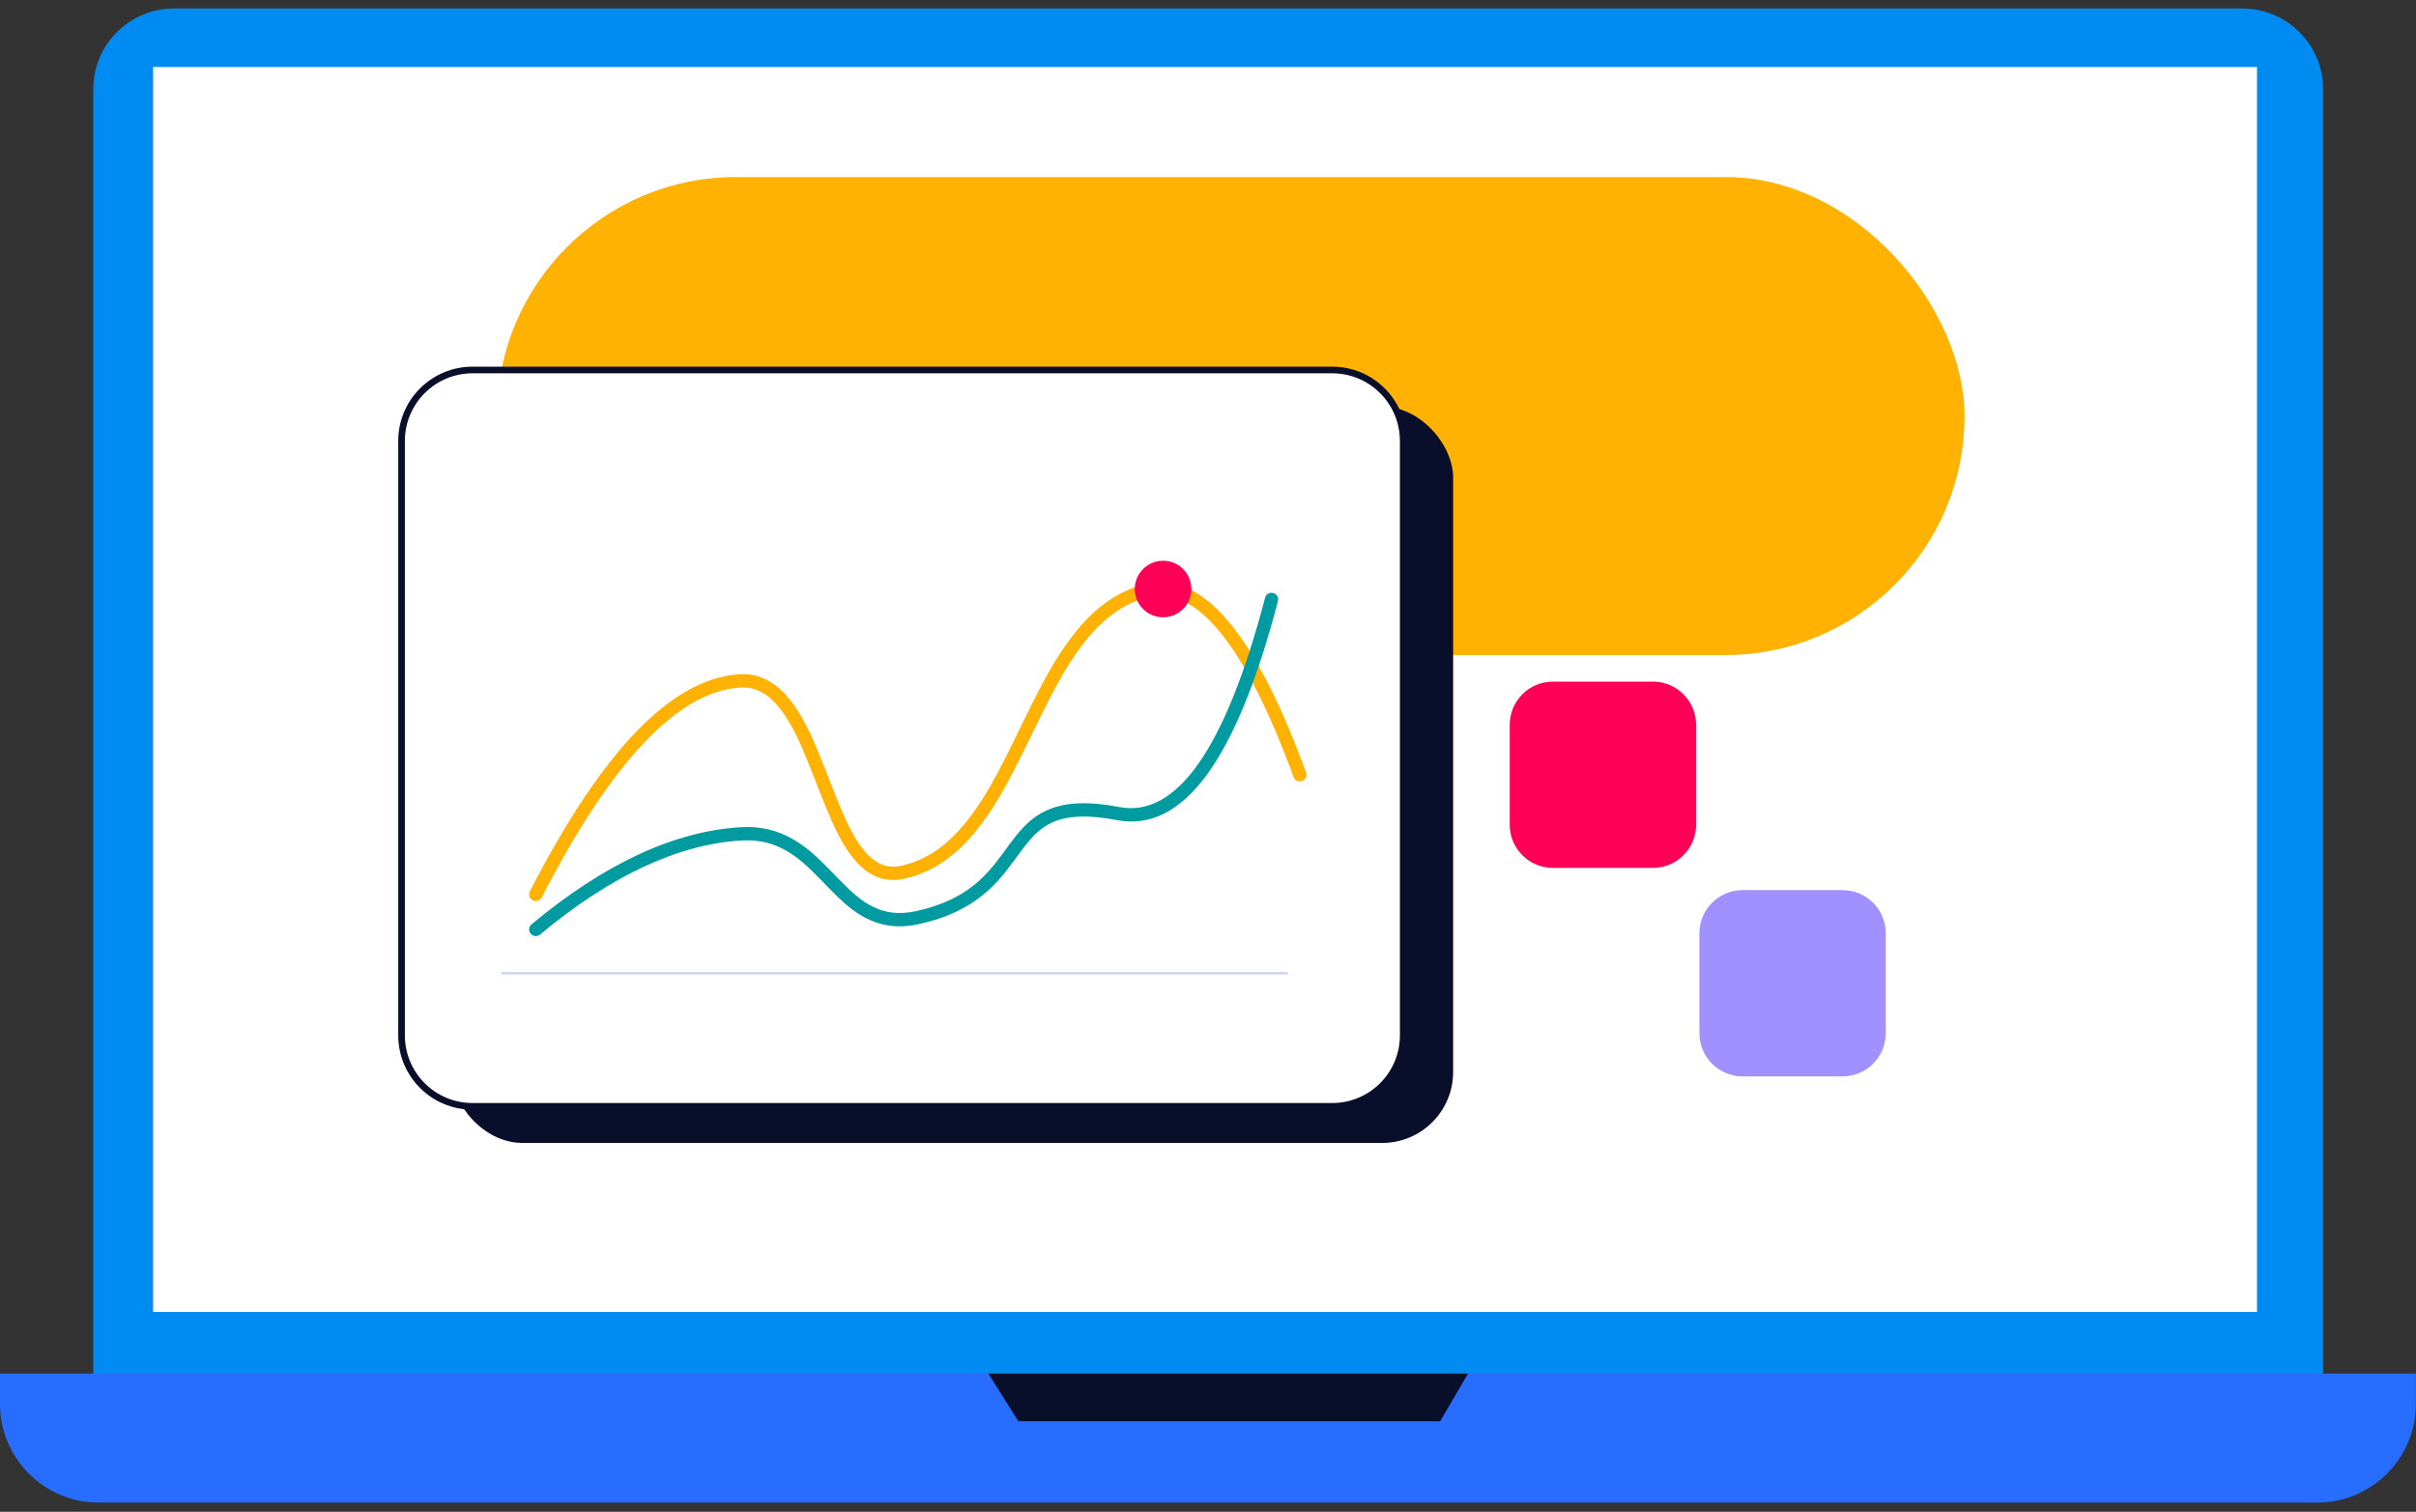 <svg width="2178px" height="1363.269px" viewBox="0 -7.634 2178 1363.269" fill="none" xmlns="http://www.w3.org/2000/svg"><rect x="0" y="-7.634" width="2178" height="1363.269" fill="#333333" stroke="none"/><g id="Screen/Laptop 3"><g id="Group"><path id="Fill 1" fill-rule="evenodd" clip-rule="evenodd" d="M2021.4 1329.31H156.899C116.669 1329.31 84.059 1296.7 84.059 1256.47V72.835C84.059 32.61 116.669 0 156.899 0H2021.4C2061.63 0 2094.23 32.61 2094.23 72.835V1256.47C2094.23 1296.7 2061.63 1329.31 2021.4 1329.31" fill="#008BF2"/><path id="Fill 4" fill-rule="evenodd" clip-rule="evenodd" d="M2088.89 1347.31H88.985C39.84 1347.31 0 1307.46 0 1258.32V1230.99H2177.88V1258.32C2177.88 1307.46 2138.03 1347.31 2088.89 1347.31" fill="#276DFF"/><path id="Fill 7" fill-rule="evenodd" clip-rule="evenodd" d="M138.016 1175.4H2034.66V52.812H138.016V1175.4Z" fill="white"/><path id="Fill 9" fill-rule="evenodd" clip-rule="evenodd" d="M890.988 1230.99L918.013 1273.98H1298.29L1323.39 1230.99H890.988Z" fill="#090E2B"/></g><rect id="Rectangle" x="448" y="152" width="1323" height="431" rx="215.5" fill="#FFB201"/><path id="Stroke 7" fill-rule="evenodd" clip-rule="evenodd" d="M1490.06 775H1399.94C1378.43 775 1361 757.566 1361 736.065V645.935C1361 624.431 1378.43 607 1399.94 607H1490.06C1511.57 607 1529 624.431 1529 645.935V736.065C1529 757.566 1511.57 775 1490.06 775Z" fill="#FF0057"/><path id="Stroke 13 Copy" fill-rule="evenodd" clip-rule="evenodd" d="M1661.06 963H1570.94C1549.43 963 1532 945.569 1532 924.065V833.935C1532 812.431 1549.43 795 1570.94 795H1661.06C1682.57 795 1700 812.431 1700 833.935V924.065C1700 945.569 1682.57 963 1661.06 963Z" fill="#A191FF"/><g id="UI"><g id="Interfae Box 2"><rect id="Rectangle Copy 5" x="407" y="359" width="903" height="664" rx="64" fill="#090E2B"/><rect id="Rectangle Copy" x="362" y="326" width="903" height="664" rx="64" fill="white"/><path id="Rectangle Copy 2" fill-rule="evenodd" clip-rule="evenodd" d="M426 323H1201C1238 323 1268 352.997 1268 390V926C1268 963.003 1238 993 1201 993H426C388.997 993 359 963.003 359 926V390C359 352.997 388.997 323 426 323ZM1201 329H426C392.311 329 365 356.311 365 390V926C365 959.689 392.311 987 426 987H1201C1234.69 987 1262 959.689 1262 926V390C1262 356.311 1234.69 329 1201 329Z" fill="#090E2B"/><path id="Path 9" d="M1032.65 519.062C1084.01 506.451 1131.65 563.932 1177.39 688.938C1178.53 692.05 1176.93 695.496 1173.82 696.635C1170.71 697.773 1167.26 696.174 1166.12 693.062C1122.37 573.486 1078.23 520.227 1035.52 530.716C1012.03 536.483 992.546 551.317 974.503 575.517L973.258 577.2C960.507 594.58 951.039 611.909 932.75 649.317L926.519 662.08C907.885 700.093 898.19 717.511 884.294 735.958C864.416 762.348 842.312 778.718 815.238 784.729C795.923 789.017 780.179 781.232 766.893 763.305L766.491 762.759C756.833 749.53 749.903 734.491 737.695 703.143L733.913 693.412C722.261 663.542 715.423 648.666 706.33 635.632C694.855 619.183 682.481 611.462 667.327 612.379C611.588 615.748 551.548 678.572 488.338 801.62C486.824 804.568 483.207 805.73 480.26 804.216C477.312 802.701 476.15 799.085 477.664 796.137C542.66 669.612 605.261 604.109 666.603 600.4C686.298 599.21 702.197 608.995 715.762 628.182L716.172 628.767C725.789 642.553 732.79 657.631 744.348 687.146L749.578 700.584C760.839 729.397 767.401 743.547 775.916 755.316L776.183 755.683C786.978 770.47 798.339 776.188 812.637 773.014C836.608 767.692 856.418 753.021 874.709 728.738L875.971 727.049C888.763 709.786 898.266 692.501 916.38 655.501L922.598 642.761C941.204 604.753 950.842 587.271 964.447 568.93L964.883 568.344C984.461 542.085 1006.15 525.569 1032.65 519.062Z" fill="#FFB201"/><path id="Path 9 Copy" d="M1140.46 531.363C1141.3 528.157 1144.58 526.238 1147.78 527.076C1150.99 527.915 1152.91 531.194 1152.07 534.399C1114.87 676.628 1067.06 743.407 1006.87 731.893C980.818 726.908 962.611 727.83 949.083 733.799C938.666 738.395 931.384 745.268 921.161 758.881L919.978 760.468L913.885 768.787C911.262 772.356 909.157 775.139 907 777.857C898.001 789.193 889.125 797.884 878.015 805.394C864.577 814.476 848.492 821.228 828.679 825.626C810.421 829.68 794.764 827.613 780.299 820.083C769.531 814.477 760.982 807.235 747.563 793.523L741.286 787.055C727.762 773.11 719.925 766.125 710.082 760.229C697.568 752.734 684.247 749.295 668.426 750.252C611.304 753.705 550.765 781.91 486.838 835.097C484.29 837.217 480.507 836.87 478.388 834.322C476.268 831.775 476.615 827.992 479.163 825.873C544.906 771.175 607.744 741.898 667.702 738.273C685.993 737.168 701.704 741.224 716.248 749.934L717.227 750.527C727.435 756.781 735.591 764.018 748.643 777.406L754.932 783.893L756.091 785.081C768.692 797.959 776.495 804.574 785.841 809.439C797.803 815.666 810.578 817.353 826.078 813.911C844.453 809.832 859.139 803.668 871.296 795.452C881.284 788.701 889.309 780.842 897.602 770.396L898.687 769.016C900.139 767.156 901.625 765.188 903.339 762.87L910.137 753.594L910.571 753.007C922.436 737.013 931.148 728.596 944.239 722.82C960.277 715.744 980.873 714.701 1009.13 720.107C1060.37 729.91 1104.73 667.943 1140.46 531.363Z" fill="#009BA0"/><circle id="Oval" cx="1048.5" cy="523.5" r="25.5" fill="#FF0057"/><rect id="Rectangle_2" x="452" y="869" width="709" height="2" fill="#C7D2F2"/></g></g></g></svg>